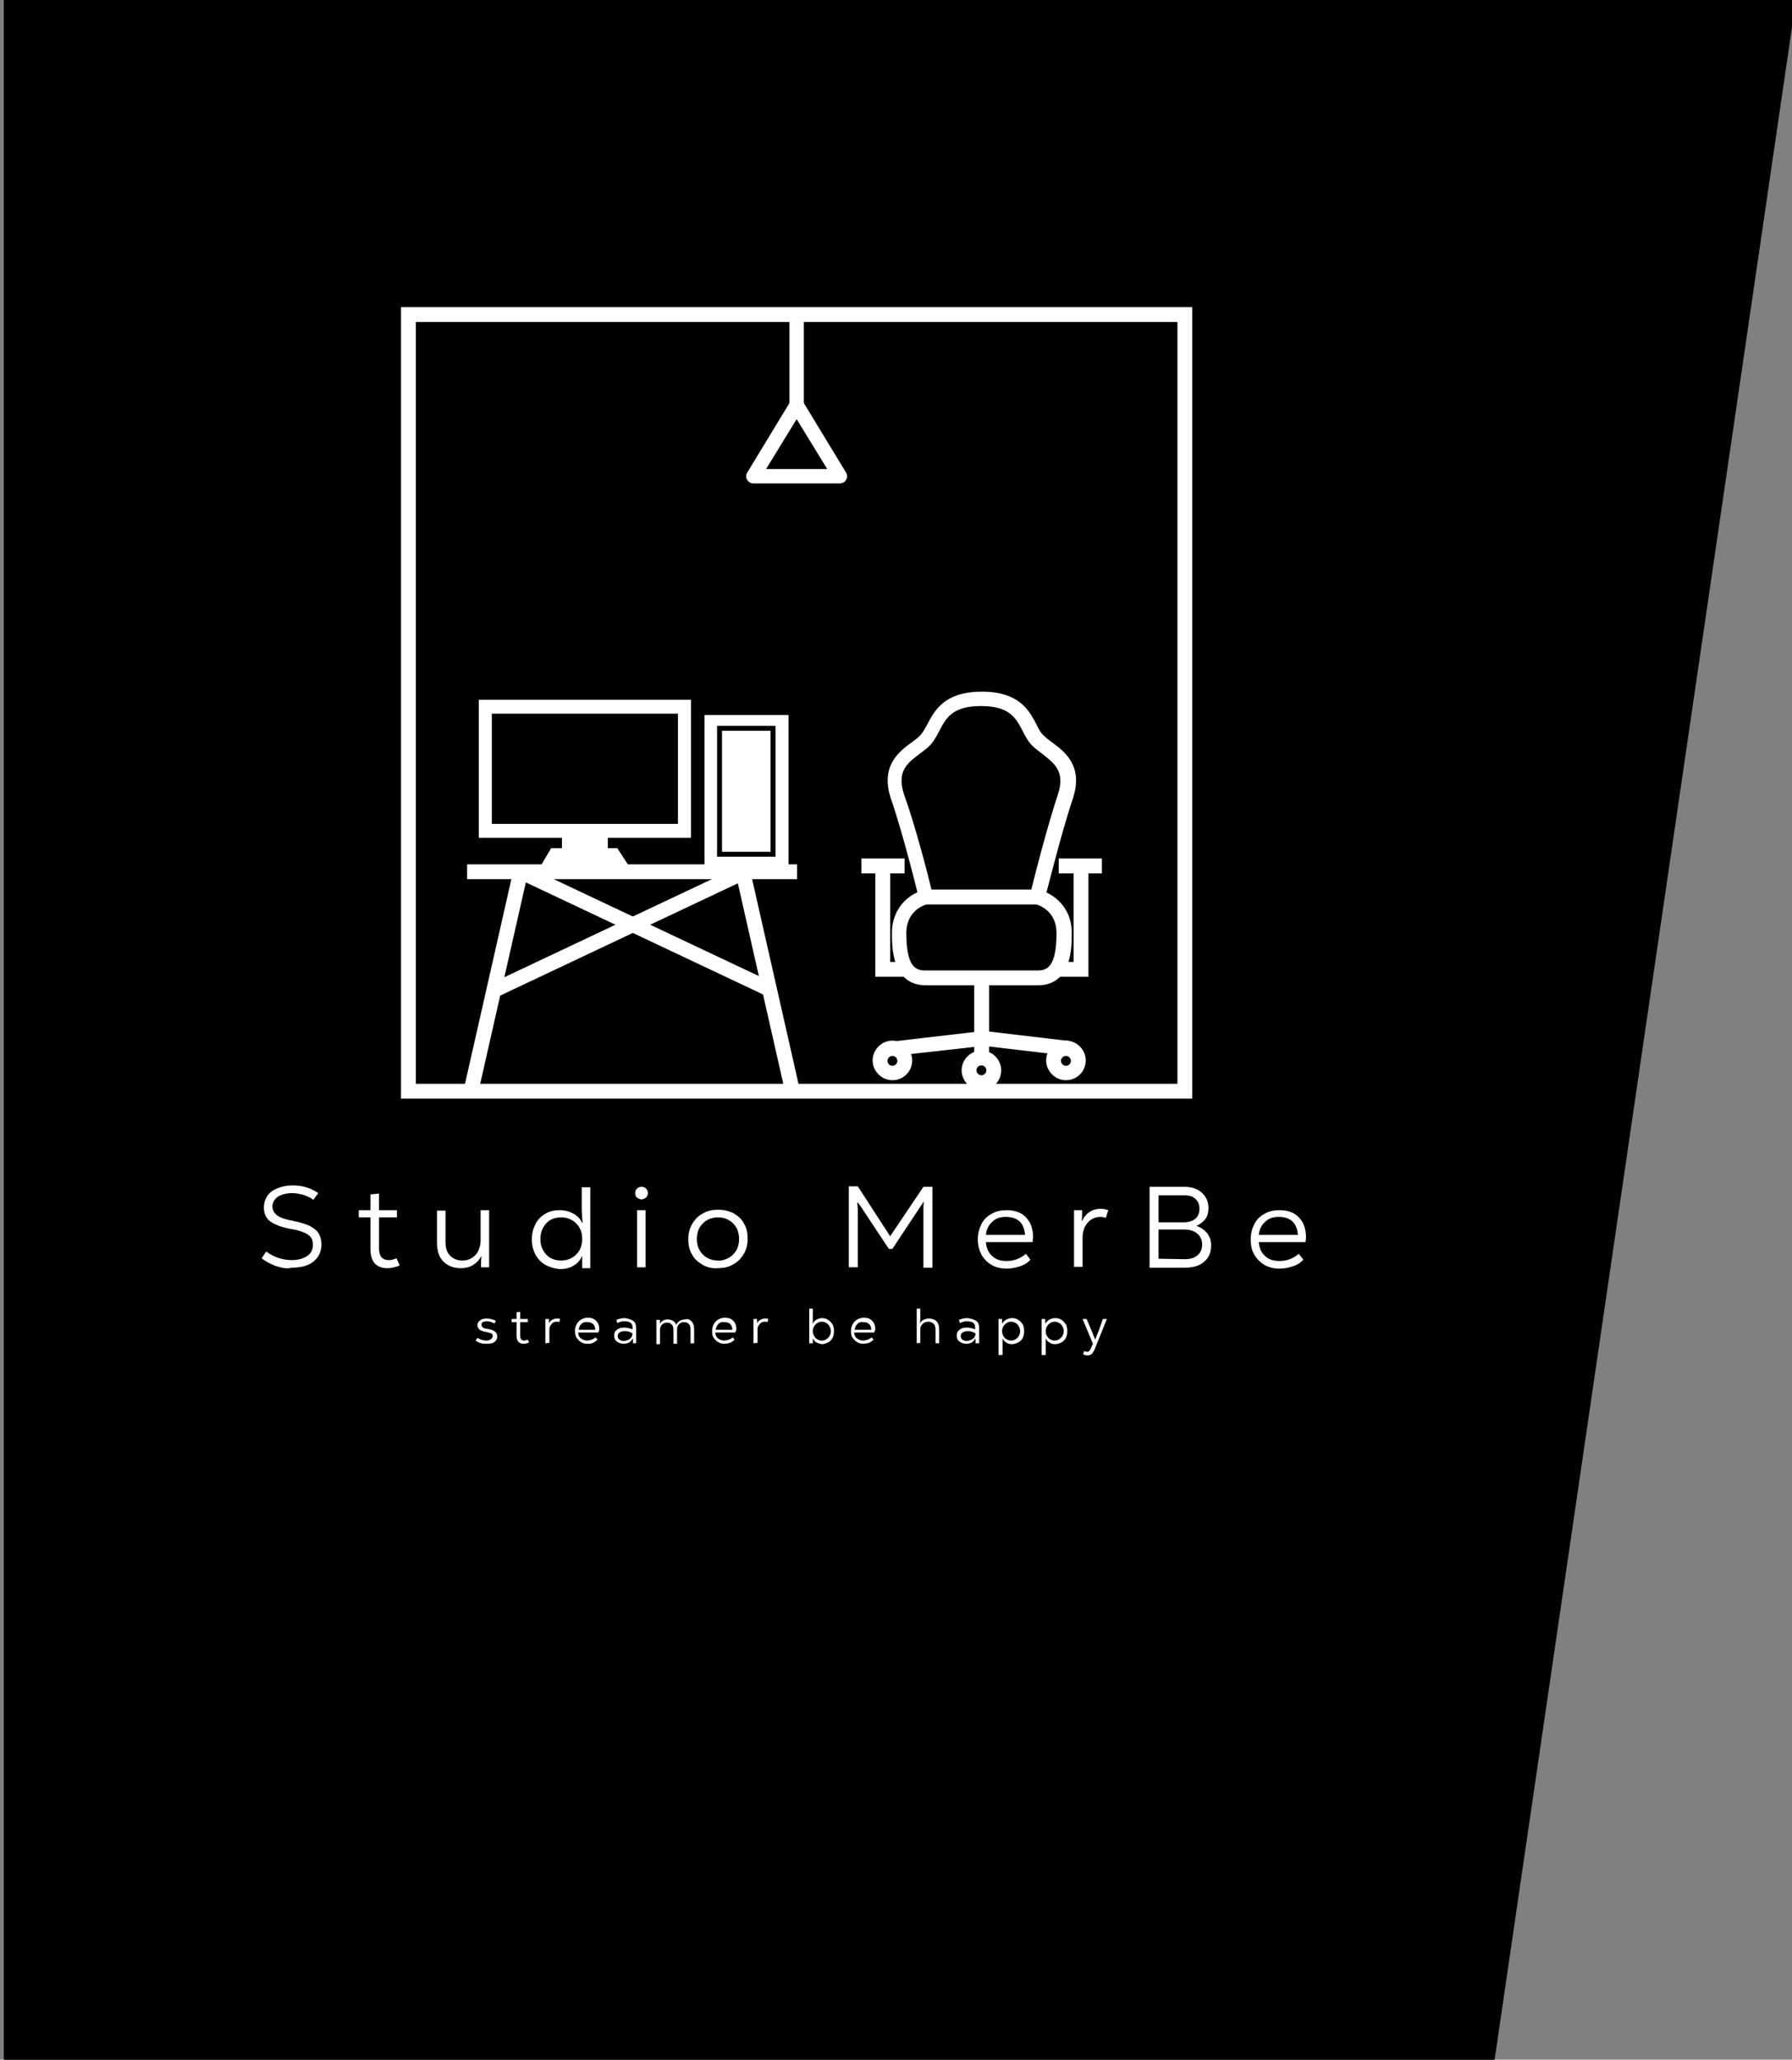 <?xml version="1.0" encoding="utf-8"?>
<!-- Generator: Adobe Illustrator 28.3.0, SVG Export Plug-In . SVG Version: 6.00 Build 0)  -->
<svg version="1.1" id="_レイヤー_2" xmlns="http://www.w3.org/2000/svg" xmlns:xlink="http://www.w3.org/1999/xlink" x="0px"
	 y="0px" viewBox="0 0 398.6 458" style="enable-background:new 0 0 398.6 458;" xml:space="preserve">
<rect x="0" y="0" width="398.6" height="458" fill="#808080" stroke="none"/>
<style type="text/css">
	.st0{stroke:#000000;stroke-width:0.5;stroke-miterlimit:10;}
	.st1{fill:#FFFFFF;}
</style>
<g>
	<g id="_レイヤー_1-2">
		<g>
			<polygon class="st0" points="332.2,458 1.1,458 1.1,0.2 399.2,0.2 			"/>
		</g>
	</g>
	<g>
		<g>
			<g>
				<path class="st1" d="M61.3,281.5c-1.1-0.4-2.2-1-3.1-1.7l1-1.5c1.8,1.3,3.7,1.9,5.7,1.9c1.4,0,2.5-0.3,3.4-0.9s1.3-1.4,1.3-2.5
					c0-0.6-0.1-1.2-0.4-1.6s-0.8-0.8-1.5-1.1c-0.7-0.3-1.6-0.6-2.9-0.8c-2.2-0.4-3.7-1-4.7-1.7c-1-0.8-1.4-1.8-1.4-3.1
					c0-1,0.3-1.9,0.8-2.6c0.5-0.8,1.3-1.3,2.3-1.7c1-0.4,2-0.6,3.2-0.6c1.1,0,2.1,0.1,3.1,0.4c0.9,0.3,1.8,0.7,2.7,1.3l-1.1,1.5
					c-0.6-0.5-1.4-0.8-2.2-1.1c-0.8-0.2-1.6-0.4-2.5-0.4c-1.3,0-2.3,0.3-3.2,0.8c-0.8,0.6-1.2,1.3-1.2,2.2c0,0.8,0.4,1.5,1.1,2
					c0.7,0.5,1.9,0.9,3.6,1.2c1.5,0.3,2.7,0.7,3.6,1.1c0.9,0.5,1.6,1,2,1.7s0.6,1.5,0.6,2.4c0,1.1-0.3,2-0.8,2.8
					c-0.6,0.8-1.3,1.4-2.3,1.8s-2.2,0.6-3.5,0.6C63.7,282.2,62.5,281.9,61.3,281.5z"/>
				<path class="st1" d="M88.9,281.4c-1,0.4-1.9,0.6-2.7,0.6c-2.5,0-3.8-1.4-3.8-4.3v-7h-2.6v-1.6h2.6v-3.5l1.9-0.2v3.7h4v1.6h-4
					v6.9c0,0.9,0.2,1.5,0.5,1.9s0.9,0.7,1.6,0.7c0.3,0,0.6,0,0.9-0.1s0.7-0.2,0.9-0.3L88.9,281.4z"/>
				<path class="st1" d="M98.6,280.5c-1-1-1.4-2.5-1.4-4.2v-7.1h1.9v7c0,1.3,0.3,2.3,1,3s1.6,1.1,2.8,1.1c0.8,0,1.5-0.2,2.1-0.6
					s1.1-0.9,1.4-1.6s0.5-1.4,0.5-2.2v-6.8h1.9v12.7H107c0-1.1,0-1.8,0.1-2.4H107c-0.4,0.8-1,1.4-1.8,1.9s-1.7,0.7-2.7,0.7
					C100.9,282,99.6,281.5,98.6,280.5z"/>
				<path class="st1" d="M121.4,281.3c-1-0.5-1.7-1.3-2.3-2.3c-0.5-1-0.8-2.1-0.8-3.4s0.3-2.4,0.8-3.4s1.3-1.8,2.2-2.3
					c1-0.6,2-0.8,3.2-0.8s2.2,0.3,3.1,0.8c0.9,0.5,1.5,1.2,1.9,2h0.1c-0.1-1-0.2-2.1-0.2-3.3V264h1.9v18h-1.8c0-1.1,0-2,0-2.6h-0.1
					c-0.3,0.8-0.9,1.5-1.8,2c-0.9,0.6-1.9,0.8-3.1,0.8C123.4,282.1,122.3,281.8,121.4,281.3z M127.2,279.7c0.7-0.4,1.3-1,1.7-1.7
					s0.6-1.6,0.6-2.5c0-1-0.2-1.8-0.6-2.5c-0.4-0.7-1-1.3-1.7-1.7c-0.7-0.4-1.5-0.6-2.4-0.6s-1.7,0.2-2.4,0.6s-1.2,1-1.6,1.7
					s-0.6,1.6-0.6,2.5c0,1,0.2,1.8,0.6,2.5s0.9,1.3,1.6,1.7c0.7,0.4,1.5,0.6,2.4,0.6C125.7,280.3,126.5,280.1,127.2,279.7z"/>
				<path class="st1" d="M141.7,266.3c-0.3-0.2-0.4-0.6-0.4-1s0.1-0.7,0.4-1c0.3-0.3,0.6-0.4,1-0.4s0.7,0.1,1,0.4s0.4,0.6,0.4,1
					s-0.1,0.7-0.4,1c-0.3,0.2-0.6,0.4-1,0.4C142.3,266.7,142,266.5,141.7,266.3z M143.6,281.8h-1.9v-12.7h1.9V281.8z"/>
				<path class="st1" d="M156.2,281.2c-1-0.6-1.8-1.3-2.3-2.3c-0.6-1-0.8-2.1-0.8-3.4s0.3-2.4,0.9-3.4c0.6-1,1.4-1.8,2.4-2.3
					c1-0.6,2.1-0.8,3.4-0.8c1.2,0,2.4,0.3,3.4,0.8c1,0.6,1.8,1.3,2.3,2.3c0.6,1,0.8,2.1,0.8,3.4s-0.3,2.4-0.9,3.4
					c-0.6,1-1.4,1.8-2.4,2.3c-1,0.6-2.2,0.8-3.4,0.8C158.4,282.1,157.2,281.8,156.2,281.2z M162.1,279.7c0.7-0.4,1.3-1,1.7-1.7
					s0.6-1.6,0.6-2.5s-0.2-1.8-0.6-2.5c-0.4-0.7-1-1.3-1.7-1.7c-0.7-0.4-1.5-0.6-2.4-0.6s-1.7,0.2-2.4,0.6s-1.3,1-1.7,1.7
					s-0.6,1.6-0.6,2.5s0.2,1.8,0.6,2.5c0.4,0.7,1,1.3,1.7,1.7c0.7,0.4,1.5,0.6,2.4,0.6C160.5,280.4,161.3,280.1,162.1,279.7z"/>
				<path class="st1" d="M205.4,263.9h2v18h-2v-13.1c0-0.4,0-0.9,0.1-1.5h-0.1l-1.2,1.8l-5.7,8.6h-0.8l-5.7-8.6
					c-0.2-0.4-0.6-0.9-1.2-1.7h-0.1c0,0.5,0.1,1,0.1,1.5v12.9h-2v-18h2l7.2,11.1L205.4,263.9z"/>
				<path class="st1" d="M229.7,276.2h-10.4c0.1,1.3,0.5,2.3,1.4,3.1c0.8,0.8,1.9,1.1,3.2,1.1c0.8,0,1.5-0.1,2.3-0.4s1.4-0.7,2-1.2
					l1,1.3c-0.6,0.7-1.4,1.2-2.4,1.5c-0.9,0.3-1.9,0.5-2.9,0.5c-1.3,0-2.4-0.3-3.3-0.8c-1-0.6-1.7-1.3-2.3-2.3
					c-0.5-1-0.8-2.1-0.8-3.4s0.3-2.4,0.8-3.4s1.3-1.8,2.3-2.3c1-0.6,2.1-0.8,3.3-0.8c1.8,0,3.3,0.5,4.3,1.6c1.1,1.1,1.6,2.6,1.6,4.6
					C229.7,275.4,229.7,275.7,229.7,276.2z M220.7,271.7c-0.8,0.7-1.3,1.7-1.4,2.9h8.7c-0.1-1.3-0.5-2.3-1.2-3c-0.8-0.7-1.8-1-3.1-1
					C222.5,270.6,221.5,270.9,220.7,271.7z"/>
				<path class="st1" d="M238.9,281.8v-12.7h1.8c0,1.1,0,1.9-0.1,2.4h0.1c0.3-0.7,0.8-1.4,1.5-1.9s1.6-0.8,2.6-0.8
					c0.6,0,1.2,0.1,1.7,0.3l-0.5,1.7c-0.4-0.1-0.8-0.2-1.3-0.2c-0.7,0-1.4,0.2-2,0.6s-1,0.9-1.4,1.6c-0.3,0.7-0.5,1.5-0.5,2.3v6.6
					h-1.9V281.8z"/>
				<path class="st1" d="M266.1,272.6c1,0.3,1.8,0.9,2.4,1.6c0.6,0.8,0.9,1.7,0.9,2.7c0,1.6-0.5,2.8-1.6,3.7c-1,0.9-2.5,1.3-4.4,1.3
					h-7.7v-18h7.7c1.6,0,2.9,0.4,3.9,1.3s1.5,2,1.5,3.5c0,0.9-0.2,1.7-0.7,2.4C267.6,271.7,267,272.2,266.1,272.6L266.1,272.6z
					 M257.7,265.7v6.1h5.6c1.1,0,2-0.3,2.6-0.8s0.9-1.3,0.9-2.2c0-0.9-0.3-1.7-0.9-2.2c-0.6-0.6-1.4-0.8-2.4-0.8h-5.8V265.7z
					 M263.6,280c1.2,0,2.1-0.3,2.8-0.9c0.7-0.6,1-1.4,1-2.4s-0.4-1.8-1.1-2.4s-1.7-0.9-2.9-0.9h-5.7v6.5L263.6,280L263.6,280z"/>
				<path class="st1" d="M290.4,276.2H280c0.1,1.3,0.5,2.3,1.4,3.1c0.8,0.8,1.9,1.1,3.2,1.1c0.8,0,1.5-0.1,2.3-0.4s1.4-0.7,2-1.2
					l1,1.3c-0.6,0.7-1.4,1.2-2.4,1.5c-0.9,0.3-1.9,0.5-2.9,0.5c-1.3,0-2.4-0.3-3.3-0.8c-1-0.6-1.7-1.3-2.3-2.3s-0.8-2.1-0.8-3.4
					s0.3-2.4,0.8-3.4s1.3-1.8,2.3-2.3c1-0.6,2.1-0.8,3.3-0.8c1.8,0,3.3,0.5,4.3,1.6c1.1,1.1,1.6,2.6,1.6,4.6
					C290.5,275.4,290.4,275.7,290.4,276.2z M281.4,271.7c-0.8,0.7-1.3,1.7-1.4,2.9h8.7c-0.1-1.3-0.5-2.3-1.2-3c-0.8-0.7-1.8-1-3.1-1
					C283.2,270.6,282.2,270.9,281.4,271.7z"/>
			</g>
		</g>
		<g>
			<g>
				<path class="st1" d="M105.8,298.1l0.4-0.6c0.7,0.4,1.3,0.6,2,0.6c0.4,0,0.7-0.1,1-0.3c0.2-0.2,0.4-0.4,0.4-0.7
					c0-0.3-0.1-0.5-0.3-0.6c-0.2-0.1-0.6-0.2-1.1-0.3c-0.7-0.1-1.2-0.3-1.5-0.5c-0.3-0.3-0.5-0.6-0.5-1c0-0.5,0.2-0.8,0.6-1.1
					c0.4-0.3,0.9-0.4,1.5-0.4c0.7,0,1.4,0.2,2,0.5l-0.3,0.6c-0.6-0.3-1.1-0.5-1.7-0.5c-0.4,0-0.7,0.1-0.9,0.2
					c-0.2,0.1-0.3,0.3-0.3,0.6c0,0.2,0.1,0.4,0.3,0.6c0.2,0.1,0.6,0.3,1,0.3c0.8,0.1,1.3,0.3,1.7,0.6c0.3,0.2,0.5,0.6,0.5,1.1
					s-0.2,0.9-0.6,1.2c-0.4,0.3-0.9,0.4-1.6,0.4C107.3,298.9,106.5,298.6,105.8,298.1z"/>
				<path class="st1" d="M117.7,298.5c-0.4,0.2-0.8,0.3-1.2,0.3c-1.1,0-1.6-0.6-1.6-1.8v-3h-1.1v-0.7h1.1v-1.5l0.8-0.1v1.6h1.7v0.7
					h-1.7v3c0,0.4,0.1,0.6,0.2,0.8c0.1,0.2,0.4,0.3,0.7,0.3c0.1,0,0.2,0,0.4-0.1c0.1,0,0.3-0.1,0.4-0.1L117.7,298.5z"/>
				<path class="st1" d="M121.3,298.7v-5.4h0.8c0,0.5,0,0.8,0,1l0,0c0.1-0.3,0.3-0.6,0.7-0.8c0.3-0.2,0.7-0.3,1.1-0.3
					c0.3,0,0.5,0,0.7,0.1l-0.2,0.7c-0.2-0.1-0.3-0.1-0.6-0.1c-0.3,0-0.6,0.1-0.8,0.2c-0.2,0.2-0.4,0.4-0.6,0.7s-0.2,0.6-0.2,1v2.8
					L121.3,298.7L121.3,298.7z"/>
				<path class="st1" d="M133.1,296.3h-4.5c0,0.5,0.2,1,0.6,1.3c0.4,0.3,0.8,0.5,1.4,0.5c0.3,0,0.6-0.1,1-0.2
					c0.3-0.1,0.6-0.3,0.9-0.5l0.4,0.5c-0.3,0.3-0.6,0.5-1,0.7s-0.8,0.2-1.3,0.2s-1-0.1-1.4-0.4c-0.4-0.2-0.7-0.6-1-1
					c-0.2-0.4-0.3-0.9-0.3-1.5c0-0.5,0.1-1,0.4-1.5c0.2-0.4,0.6-0.8,1-1s0.9-0.4,1.4-0.4c0.8,0,1.4,0.2,1.9,0.7s0.7,1.1,0.7,2
					C133.2,296,133.2,296.1,133.1,296.3z M129.3,294.4c-0.3,0.3-0.5,0.7-0.6,1.3h3.7c0-0.6-0.2-1-0.5-1.3s-0.8-0.4-1.3-0.4
					C130.1,293.9,129.6,294.1,129.3,294.4z"/>
				<path class="st1" d="M140.8,293.7c0.5,0.3,0.7,0.9,0.7,1.6v3.4h-0.7c0-0.5,0-0.8,0-1.1l0,0c-0.2,0.4-0.5,0.6-0.8,0.9
					c-0.4,0.2-0.8,0.3-1.3,0.3c-0.6,0-1.1-0.2-1.5-0.5s-0.6-0.7-0.6-1.3c0-0.6,0.2-1,0.6-1.3c0.4-0.3,0.9-0.5,1.6-0.5
					c0.7,0,1.4,0.2,1.9,0.4v-0.5c0-0.5-0.2-0.8-0.5-1s-0.8-0.3-1.3-0.3c-0.3,0-0.5,0-0.8,0.1s-0.6,0.2-0.8,0.3l-0.2-0.7
					c0.7-0.3,1.3-0.4,1.9-0.4C139.7,293.2,140.4,293.4,140.8,293.7z M140.1,297.7c0.4-0.3,0.6-0.7,0.6-1.2c-0.2-0.1-0.5-0.3-0.9-0.4
					c-0.3-0.1-0.6-0.1-0.9-0.1c-0.4,0-0.8,0.1-1.1,0.3c-0.3,0.2-0.4,0.5-0.4,0.8s0.1,0.6,0.4,0.8c0.3,0.2,0.6,0.3,1,0.3
					C139.3,298.1,139.8,298,140.1,297.7z"/>
				<path class="st1" d="M153.8,293.8c0.4,0.4,0.6,1,0.6,1.7v3.2h-0.8v-3.1c0-0.5-0.1-0.9-0.4-1.2c-0.3-0.3-0.6-0.4-1.1-0.4
					s-0.9,0.2-1.1,0.5c-0.3,0.3-0.4,0.7-0.4,1.2v3.1h-0.8v-3.1c0-0.5-0.1-0.9-0.4-1.2c-0.3-0.3-0.6-0.4-1.1-0.4s-0.8,0.2-1.1,0.5
					s-0.4,0.7-0.4,1.2v3.1H146v-5.4h0.8c0,0.4,0,0.8-0.1,1.1l0,0c0.1-0.4,0.3-0.6,0.7-0.9c0.3-0.2,0.7-0.3,1.1-0.3
					c0.4,0,0.8,0.1,1.2,0.3c0.3,0.2,0.6,0.5,0.7,0.9c0.2-0.4,0.5-0.7,0.8-0.9c0.4-0.2,0.8-0.3,1.2-0.3
					C152.9,293.2,153.4,293.4,153.8,293.8z"/>
				<path class="st1" d="M163.6,296.3h-4.5c0,0.5,0.2,1,0.6,1.3c0.4,0.3,0.8,0.5,1.4,0.5c0.3,0,0.6-0.1,1-0.2
					c0.3-0.1,0.6-0.3,0.9-0.5l0.4,0.5c-0.3,0.3-0.6,0.5-1,0.7c-0.4,0.1-0.8,0.2-1.3,0.2s-1-0.1-1.4-0.4c-0.4-0.2-0.7-0.6-1-1
					s-0.3-0.9-0.3-1.5c0-0.5,0.1-1,0.4-1.5c0.2-0.4,0.6-0.8,1-1s0.9-0.4,1.4-0.4c0.8,0,1.4,0.2,1.9,0.7s0.7,1.1,0.7,2
					C163.6,296,163.6,296.1,163.6,296.3z M159.8,294.4c-0.3,0.3-0.5,0.7-0.6,1.3h3.7c0-0.6-0.2-1-0.5-1.3s-0.8-0.4-1.3-0.4
					C160.5,293.9,160.1,294.1,159.8,294.4z"/>
				<path class="st1" d="M167.6,298.7v-5.4h0.8c0,0.5,0,0.8,0,1l0,0c0.1-0.3,0.3-0.6,0.7-0.8c0.3-0.2,0.7-0.3,1.1-0.3
					c0.3,0,0.5,0,0.7,0.1l-0.2,0.7c-0.2-0.1-0.3-0.1-0.6-0.1s-0.6,0.1-0.8,0.2c-0.2,0.2-0.4,0.4-0.6,0.7s-0.2,0.6-0.2,1v2.8
					L167.6,298.7L167.6,298.7z"/>
				<path class="st1" d="M181.6,298.5c-0.4-0.2-0.6-0.5-0.8-0.9l0,0v1.1H180V291h0.8v1.9c0,0.6,0,1.1-0.1,1.5l0,0
					c0.2-0.3,0.4-0.6,0.8-0.9c0.4-0.2,0.8-0.4,1.3-0.4s1,0.1,1.4,0.4c0.4,0.2,0.7,0.6,1,1c0.2,0.4,0.3,0.9,0.3,1.5s-0.1,1.1-0.3,1.5
					s-0.6,0.8-1,1s-0.9,0.4-1.4,0.4C182.4,298.8,181.9,298.7,181.6,298.5z M183.8,297.8c0.3-0.2,0.5-0.4,0.7-0.7
					c0.2-0.3,0.3-0.7,0.3-1.1s-0.1-0.8-0.3-1.1c-0.2-0.3-0.4-0.6-0.7-0.7c-0.3-0.2-0.6-0.3-1-0.3s-0.7,0.1-1,0.3
					c-0.3,0.2-0.5,0.4-0.7,0.7s-0.3,0.7-0.3,1.1s0.1,0.8,0.3,1.1s0.4,0.6,0.7,0.7c0.3,0.2,0.6,0.3,1,0.3
					C183.2,298.1,183.5,298,183.8,297.8z"/>
				<path class="st1" d="M194.5,296.3H190c0,0.5,0.2,1,0.6,1.3c0.4,0.3,0.8,0.5,1.4,0.5c0.3,0,0.6-0.1,1-0.2
					c0.3-0.1,0.6-0.3,0.9-0.5l0.4,0.5c-0.3,0.3-0.6,0.5-1,0.7c-0.4,0.1-0.8,0.2-1.3,0.2s-1-0.1-1.4-0.4c-0.4-0.2-0.7-0.6-1-1
					s-0.3-0.9-0.3-1.5c0-0.5,0.1-1,0.4-1.5c0.2-0.4,0.6-0.8,1-1s0.9-0.4,1.4-0.4c0.8,0,1.4,0.2,1.9,0.7s0.7,1.1,0.7,2
					C194.5,296,194.5,296.1,194.5,296.3z M190.7,294.4c-0.3,0.3-0.5,0.7-0.6,1.3h3.7c0-0.6-0.2-1-0.5-1.3s-0.8-0.4-1.3-0.4
					C191.4,293.9,191,294.1,190.7,294.4z"/>
				<path class="st1" d="M203.9,298.7V291h0.8v1.9c0,0.6,0,1.1-0.1,1.4l0,0c0.2-0.3,0.4-0.6,0.8-0.8c0.4-0.2,0.8-0.3,1.2-0.3
					c0.7,0,1.3,0.2,1.7,0.6s0.6,1,0.6,1.8v3.1h-0.8v-3c0-0.6-0.1-1-0.4-1.3c-0.3-0.3-0.7-0.5-1.2-0.5c-0.4,0-0.7,0.1-0.9,0.2
					c-0.3,0.2-0.5,0.4-0.7,0.7c-0.2,0.3-0.2,0.6-0.2,0.9v2.9L203.9,298.7L203.9,298.7z"/>
				<path class="st1" d="M217.1,293.7c0.5,0.3,0.7,0.9,0.7,1.6v3.4H217c0-0.5,0-0.8,0-1.1l0,0c-0.2,0.4-0.5,0.6-0.8,0.9
					c-0.4,0.2-0.8,0.3-1.3,0.3c-0.6,0-1.1-0.2-1.5-0.5s-0.6-0.7-0.6-1.3c0-0.6,0.2-1,0.6-1.3c0.4-0.3,0.9-0.5,1.6-0.5
					c0.7,0,1.4,0.2,1.9,0.4v-0.5c0-0.5-0.2-0.8-0.5-1s-0.8-0.3-1.3-0.3c-0.3,0-0.5,0-0.8,0.1s-0.6,0.2-0.8,0.3l-0.2-0.7
					c0.7-0.3,1.3-0.4,1.9-0.4C216,293.2,216.6,293.4,217.1,293.7z M216.4,297.7c0.4-0.3,0.6-0.7,0.6-1.2c-0.2-0.1-0.5-0.3-0.9-0.4
					c-0.3-0.1-0.6-0.1-0.9-0.1c-0.4,0-0.8,0.1-1.1,0.3c-0.3,0.2-0.4,0.5-0.4,0.8s0.1,0.6,0.4,0.8c0.3,0.2,0.6,0.3,1,0.3
					C215.6,298.1,216,298,216.4,297.7z"/>
				<path class="st1" d="M222.1,301.3v-8h0.8c0,0.2,0,0.6,0,1.1l0,0c0.1-0.3,0.4-0.6,0.8-0.9c0.4-0.2,0.8-0.4,1.4-0.4
					c0.5,0,1,0.1,1.4,0.4c0.4,0.2,0.7,0.6,1,1c0.2,0.4,0.3,0.9,0.3,1.5s-0.1,1-0.3,1.5c-0.2,0.4-0.6,0.8-1,1s-0.9,0.4-1.4,0.4
					s-0.9-0.1-1.3-0.4c-0.4-0.2-0.6-0.5-0.8-0.9l0,0c0,0.3,0,0.7,0,1.3v2.4H222.1z M225.9,297.8c0.3-0.2,0.5-0.4,0.7-0.7
					c0.2-0.3,0.3-0.7,0.3-1.1s-0.1-0.8-0.3-1.1c-0.2-0.3-0.4-0.6-0.7-0.7c-0.3-0.2-0.6-0.3-1-0.3s-0.7,0.1-1,0.3
					c-0.3,0.2-0.5,0.4-0.7,0.7c-0.2,0.3-0.3,0.7-0.3,1.1s0.1,0.8,0.3,1.1c0.2,0.3,0.4,0.6,0.7,0.7c0.3,0.2,0.6,0.3,1,0.3
					C225.3,298.1,225.6,298,225.9,297.8z"/>
				<path class="st1" d="M231.7,301.3v-8h0.8c0,0.2,0,0.6,0,1.1l0,0c0.1-0.3,0.4-0.6,0.8-0.9c0.4-0.2,0.8-0.4,1.4-0.4
					c0.5,0,1,0.1,1.4,0.4c0.4,0.2,0.7,0.6,1,1c0.2,0.4,0.3,0.9,0.3,1.5s-0.1,1-0.3,1.5c-0.2,0.4-0.6,0.8-1,1s-0.9,0.4-1.4,0.4
					s-0.9-0.1-1.3-0.4c-0.4-0.2-0.6-0.5-0.8-0.9l0,0c0,0.3,0,0.7,0,1.3v2.4H231.7z M235.6,297.8c0.3-0.2,0.5-0.4,0.7-0.7
					c0.2-0.3,0.3-0.7,0.3-1.1s-0.1-0.8-0.3-1.1c-0.2-0.3-0.4-0.6-0.7-0.7c-0.3-0.2-0.6-0.3-1-0.3s-0.7,0.1-1,0.3
					c-0.3,0.2-0.5,0.4-0.7,0.7s-0.3,0.7-0.3,1.1s0.1,0.8,0.3,1.1c0.2,0.3,0.4,0.6,0.7,0.7c0.3,0.2,0.6,0.3,1,0.3
					C234.9,298.1,235.3,298,235.6,297.8z"/>
				<path class="st1" d="M245.3,293.3h0.9l-2.7,6.7c-0.2,0.5-0.4,0.8-0.7,1.1c-0.3,0.2-0.6,0.3-0.9,0.3c-0.4,0-0.7-0.1-1-0.3
					l0.3-0.7c0.2,0.1,0.4,0.2,0.6,0.2c0.2,0,0.4-0.1,0.5-0.2s0.3-0.4,0.4-0.7l0.4-0.9l-2.3-5.5h0.9l1.1,2.6c0.3,0.8,0.6,1.4,0.8,2
					l0,0c0.3-0.8,0.6-1.5,0.8-2L245.3,293.3z"/>
			</g>
		</g>
		<path class="st1" d="M265.2,244.3h-176v-176h176V244.3z M92.5,241h169.4V71.6H92.5V241z"/>
		<g>
			<path class="st1" d="M230.8,201.1h-26.1l-0.3-1.3c0-0.1-3.5-14.4-6.2-22.1c-2.5-7.4,1.8-10.6,4.7-12.7c0.7-0.5,1.3-1,1.8-1.5
				s1-1.4,1.5-2.3c1.6-3.1,3.8-7.4,12.2-7.4s10.6,4.3,12.2,7.4c0.5,1,0.9,1.8,1.5,2.3l0,0c0.5,0.5,1.1,1,1.8,1.5
				c2.9,2.1,7.2,5.3,4.7,12.7c-2.6,7.7-6.1,22-6.2,22.1l-0.3,1.3H230.8z M207.2,197.8h22.2c0.9-3.7,3.7-14.5,5.9-21.1
				c1.7-5.1-0.7-6.9-3.5-9.1c-0.8-0.6-1.5-1.1-2.2-1.8l0,0l0,0c-0.9-0.9-1.5-2-2.1-3.2c-1.5-2.9-2.9-5.6-9.3-5.6
				c-6.4,0-7.8,2.7-9.3,5.6c-0.6,1.1-1.2,2.3-2.1,3.2c-0.6,0.6-1.4,1.2-2.2,1.8c-2.8,2.1-5.2,3.9-3.5,9.1
				C203.5,183.3,206.3,194.1,207.2,197.8z"/>
			<path class="st1" d="M230.8,219.1H206c-7.6,0-7.6-8.4-7.6-11.6c0-6.3,4.7-9.1,7.2-9.6h0.4h25.2c2.5,0.6,7.2,3.3,7.2,9.6
				C238.4,210.7,238.4,219.1,230.8,219.1z M206.1,201.1c-0.9,0.3-4.5,1.6-4.5,6.4c0,7.7,2.2,8.3,4.3,8.3h24.8c2.1,0,4.3-0.6,4.3-8.3
				c0-4.8-3.6-6.1-4.5-6.4H206.1z"/>
			<rect x="235.5" y="190.9" class="st1" width="9.6" height="3.3"/>
			<polygon class="st1" points="242.1,217.2 234.9,217.2 234.9,213.9 238.8,213.9 238.8,192.5 242.1,192.5 			"/>
			<rect x="191.6" y="190.9" class="st1" width="9.6" height="3.3"/>
			<polygon class="st1" points="201.9,217.2 194.7,217.2 194.7,192.5 198,192.5 198,213.9 201.9,213.9 			"/>
			<rect x="216.7" y="217.5" class="st1" width="3.3" height="13.4"/>
			
				<rect x="226.3" y="222.4" transform="matrix(0.117 -0.993 0.993 0.117 -29.305 431.166)" class="st1" width="3.3" height="19.4"/>
			<path class="st1" d="M198.5,240.2c-2.4,0-4.4-2-4.4-4.4s2-4.4,4.4-4.4s4.4,2,4.4,4.4C202.9,238.3,200.9,240.2,198.5,240.2z
				 M198.5,234.8c-0.6,0-1.1,0.5-1.1,1.1s0.5,1.1,1.1,1.1s1.1-0.5,1.1-1.1S199.1,234.8,198.5,234.8z"/>
			<path class="st1" d="M218.3,242.4c-2.4,0-4.4-2-4.4-4.4s2-4.4,4.4-4.4s4.4,2,4.4,4.4S220.8,242.4,218.3,242.4z M218.3,236.9
				c-0.6,0-1.1,0.5-1.1,1.1s0.5,1.1,1.1,1.1s1.1-0.5,1.1-1.1C219.4,237.4,218.9,236.9,218.3,236.9z"/>
			<path class="st1" d="M237.1,240.2c-2.4,0-4.4-2-4.4-4.4s2-4.4,4.4-4.4s4.4,2,4.4,4.4C241.5,238.3,239.5,240.2,237.1,240.2z
				 M237.1,234.8c-0.6,0-1.1,0.5-1.1,1.1s0.5,1.1,1.1,1.1s1.1-0.5,1.1-1.1C238.2,235.3,237.7,234.8,237.1,234.8z"/>
			<polygon class="st1" points="220,235.9 216.7,235.9 216.7,232.8 198.8,234.8 198.5,231.6 220,229.1 			"/>
		</g>
		<g>
			<g>
				<g>
					<path class="st1" d="M107,156.2v29.6h46.1v-29.6H107z M151.3,183.8h-42.5v-25.6h42.5V183.8z"/>
					<path class="st1" d="M153.7,186.3h-47.2v-30.7h47.2V186.3z M107.6,185.2h45v-28.5h-45C107.6,156.7,107.6,185.2,107.6,185.2z
						 M151.8,184.3h-43.6v-26.7h43.6V184.3z M109.4,183.2h41.4v-24.5h-41.4V183.2z"/>
				</g>
				<g>
					<polygon class="st1" points="137,189.2 134.6,189.2 134.6,185 125.5,185 125.5,189.2 122.9,189.2 120.7,192.9 139.5,192.9 
											"/>
					<path class="st1" d="M140.5,193.5h-20.8l2.9-4.9h2.4v-4.2h10.2v4.2h2.1L140.5,193.5z M121.6,192.4h16.8l-1.8-2.7H134v-4.2h-8
						v4.2h-2.9L121.6,192.4z"/>
				</g>
			</g>
		</g>
		<rect x="103.9" y="192.2" class="st1" width="73.4" height="3.3"/>
		<g>
			
				<rect x="85.2" y="216.7" transform="matrix(0.221 -0.975 0.975 0.221 -127.033 277.73)" class="st1" width="50.1" height="3.3"/>
			
				<rect x="169.1" y="193.3" transform="matrix(0.975 -0.221 0.221 0.975 -43.981 43.066)" class="st1" width="3.3" height="50.1"/>
		</g>
		
			<rect x="141.7" y="176.6" transform="matrix(0.427 -0.904 0.904 0.427 -104.982 248.053)" class="st1" width="3.3" height="60.7"/>
		
			<rect x="107.6" y="205.3" transform="matrix(0.904 -0.427 0.427 0.904 -75.212 78.816)" class="st1" width="60.7" height="3.3"/>
		<g>
			<rect x="160.6" y="162.5" class="st1" width="10.8" height="26.9"/>
			<path class="st1" d="M156.7,159v33.9h18.7V159H156.7z M172.5,190.5h-13v-29.1h13V190.5z"/>
		</g>
		<rect x="175.6" y="69.6" class="st1" width="3.2" height="20.5"/>
		<path class="st1" d="M186.8,107.5h-19.2c-0.6,0-1.1-0.3-1.4-0.8c-0.3-0.5-0.3-1.1,0-1.6l9.6-15.8c0.3-0.5,0.8-0.8,1.4-0.8
			s1.1,0.3,1.4,0.8l9.6,15.8c0.3,0.5,0.3,1.1,0,1.6C187.9,107.2,187.4,107.5,186.8,107.5z M170.4,104.3H184l-6.8-11.1L170.4,104.3z"
			/>
	</g>
</g>
</svg>
